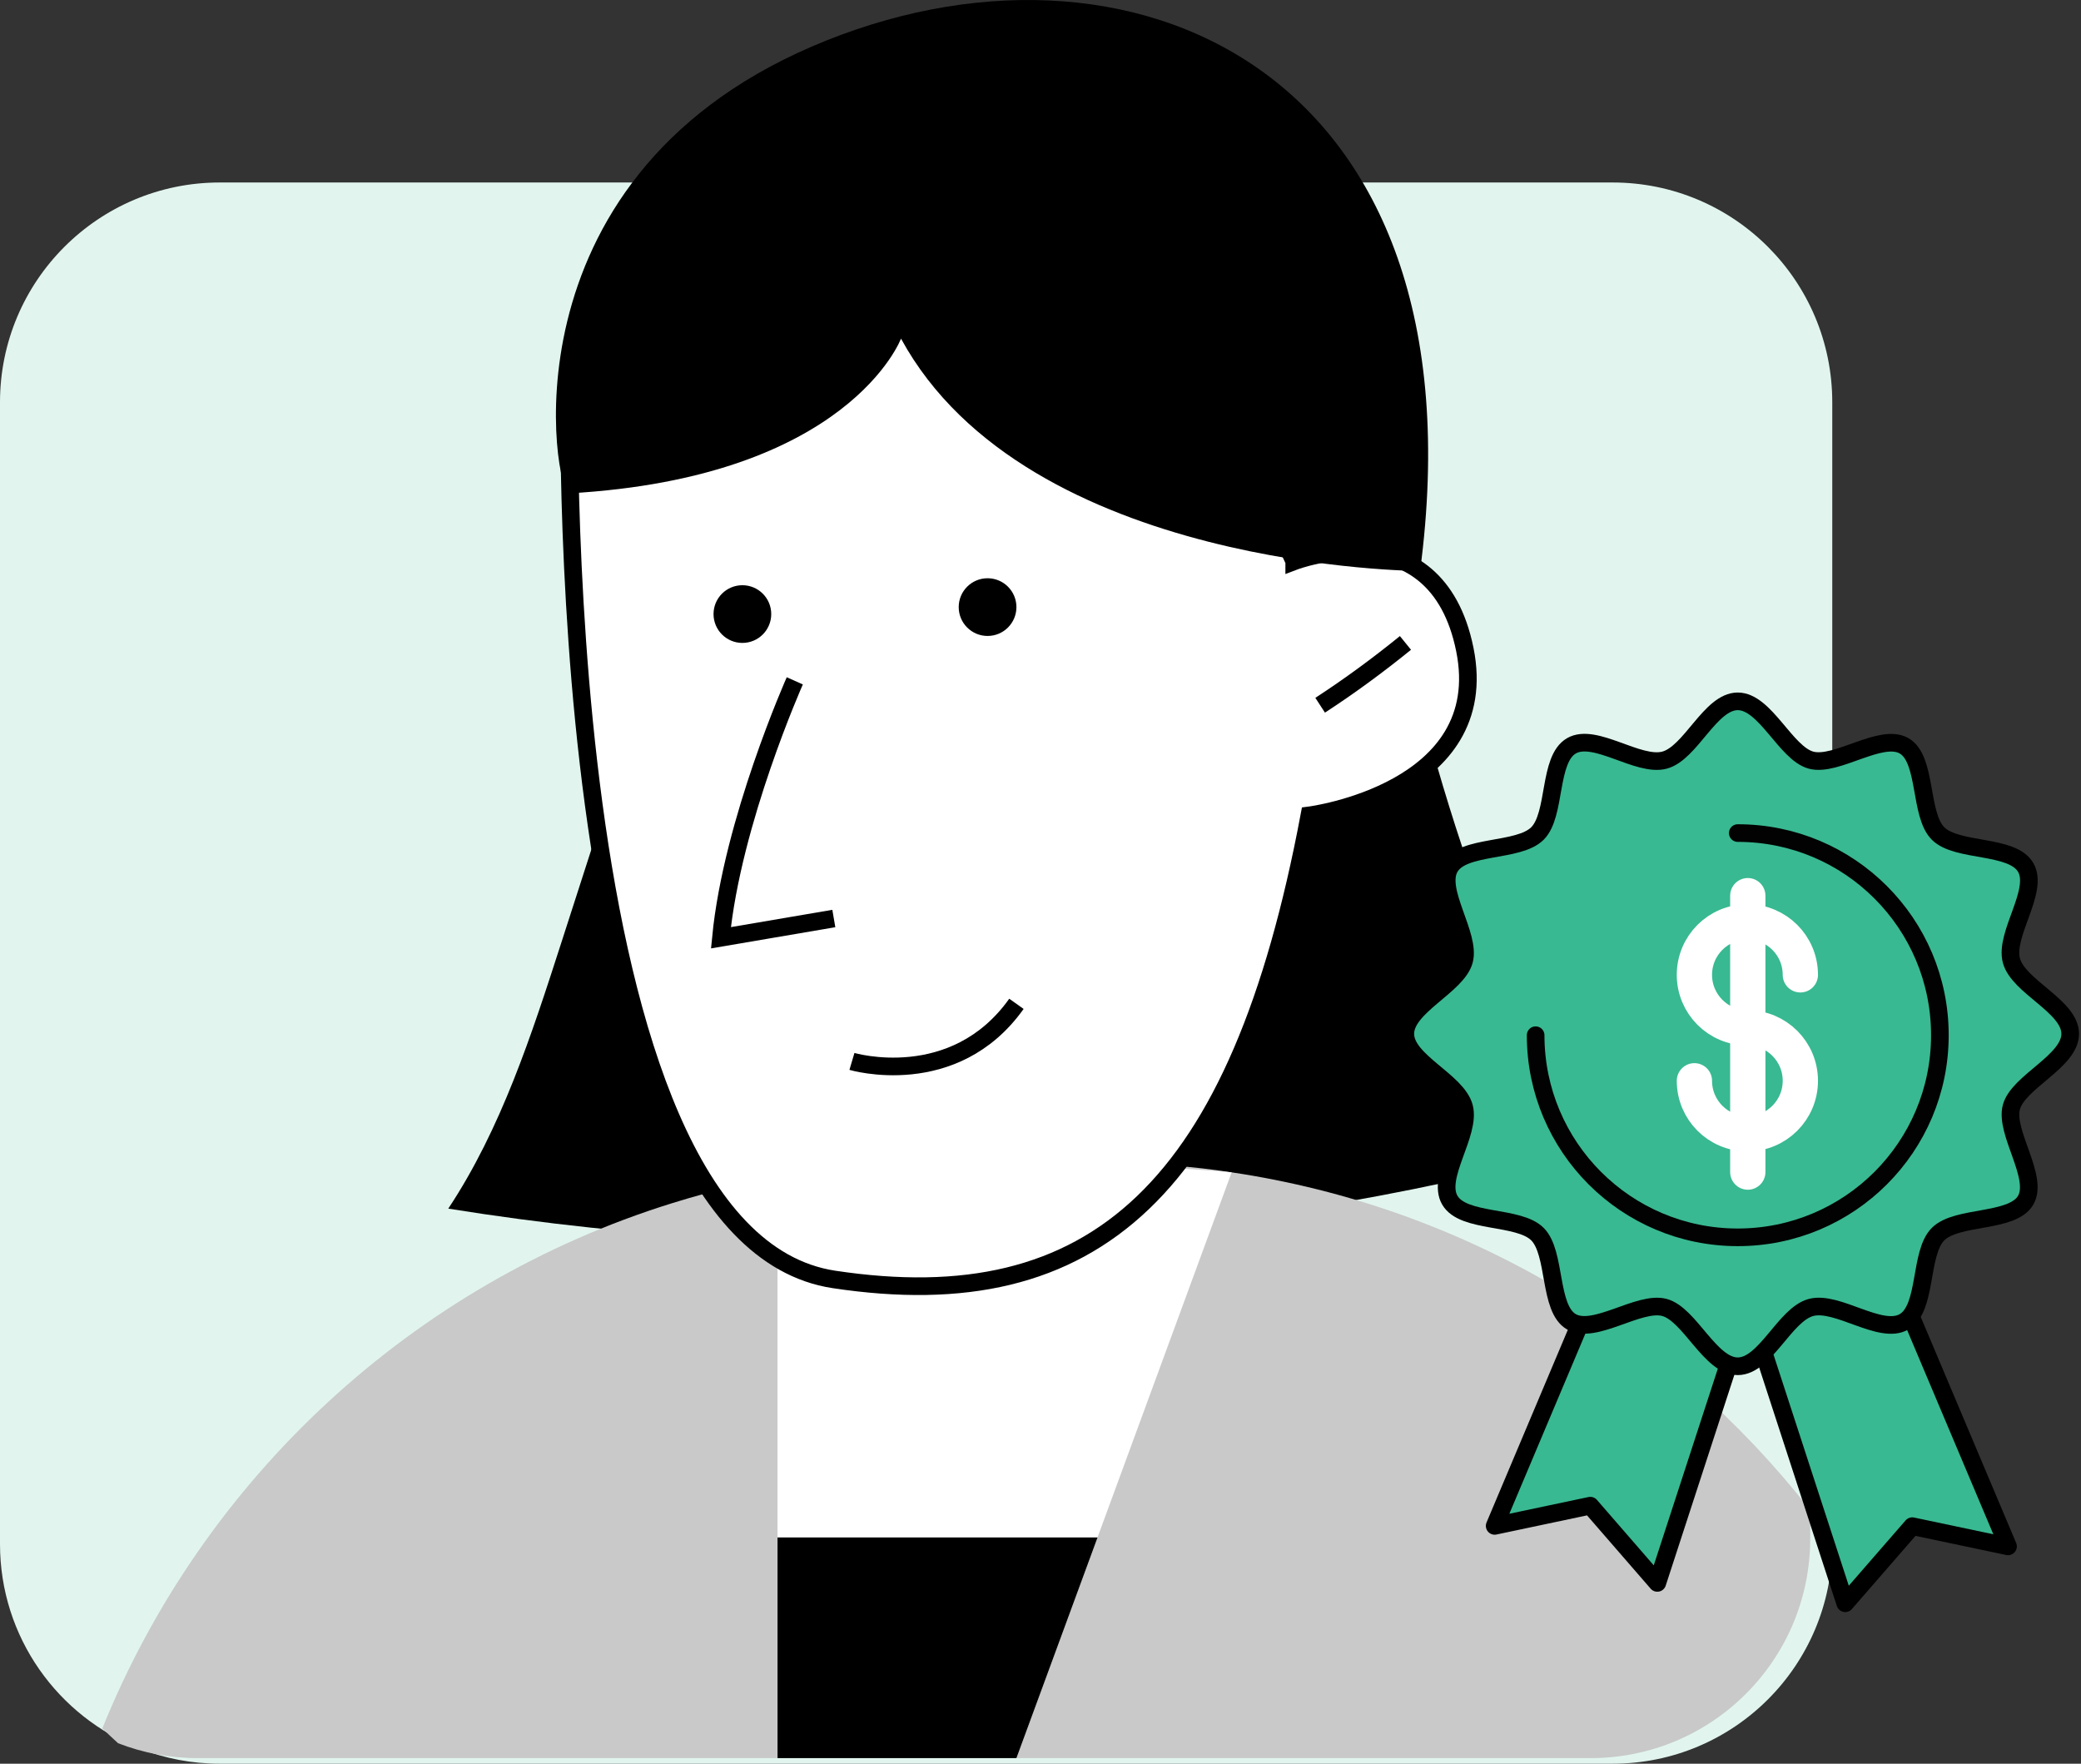 <svg xmlns="http://www.w3.org/2000/svg" width="118" height="100" viewBox="0 0 118 100" fill="none"><rect x="0" y="0" width="118" height="100" fill="#333333" stroke="none"/><path d="M103.896 22.811V87.544C103.896 94.428 98.324 100 91.439 100H12.464C10.868 100 9.342 99.7 7.943 99.154C3.296 97.344 0 92.831 0 87.544V22.811C0 15.927 5.58 10.347 12.464 10.347H91.439C98.324 10.347 103.896 15.927 103.896 22.811Z" fill="#E1F5EE"></path><path d="M90.088 65.073C69 70.803 46.878 71.981 25.419 68.527C28.422 63.998 30.145 58.671 31.837 53.423C33.749 47.495 35.654 41.575 37.567 35.647C38.729 32.043 40.025 28.233 42.855 25.91C44.728 24.368 47.067 23.665 49.359 23.119C55.611 21.626 62.045 21.057 68.431 21.404C75.489 21.792 77.086 21.887 78.287 29.221C79.331 35.615 80.88 41.907 82.911 48.017C83.441 49.597 88.926 65.381 90.088 65.073Z" fill="black"></path><path d="M102.647 85.623V87.227C102.647 94.112 97.075 99.684 90.191 99.684H11.216C9.619 99.684 8.094 99.383 6.695 98.838C6.394 98.561 6.094 98.285 5.802 98C11.524 83.829 23.395 72.795 38.112 68.219C42.942 66.709 48.071 65.903 53.39 65.903H62.219C63.657 65.903 65.072 65.958 66.479 66.085C67.609 66.172 68.732 66.298 69.846 66.472C83.125 68.448 94.743 75.514 102.647 85.623Z" fill="#C9C9C9"></path><path d="M44.087 71.341V99.684H57.635L69.838 66.472C69.838 66.472 45.992 64.046 44.08 71.341H44.087Z" fill="white"></path><path d="M73.387 31.822C73.387 31.822 81.425 28.755 83.061 36.825C84.697 44.895 74.249 46.23 74.249 46.23C70.257 67.476 62.053 74.771 47.288 72.542C30.959 70.076 32.295 20.567 32.295 20.567L52.655 6.616L69.048 22.463L73.387 31.814V31.822Z" fill="white" stroke="black" stroke-miterlimit="10"></path><path d="M48.308 60.181C48.308 60.181 54.094 61.896 57.635 56.916" stroke="black" stroke-miterlimit="10"></path><path d="M55.999 36.058C56.902 36.058 57.635 35.326 57.635 34.422C57.635 33.518 56.902 32.786 55.999 32.786C55.095 32.786 54.362 33.518 54.362 34.422C54.362 35.326 55.095 36.058 55.999 36.058Z" fill="black"></path><path d="M42.096 36.453C42.999 36.453 43.732 35.721 43.732 34.817C43.732 33.914 42.999 33.181 42.096 33.181C41.192 33.181 40.46 33.914 40.46 34.817C40.46 35.721 41.192 36.453 42.096 36.453Z" fill="black"></path><path d="M45.068 38.603C45.068 38.603 41.519 46.57 40.879 53.17L47.281 52.079" stroke="black" stroke-miterlimit="10"></path><path d="M32.264 27.965C31.497 28.004 28.185 10.315 46.048 2.633C63.91 -5.05 84.302 3.85 80.524 32.375C80.524 32.375 58.243 32.32 51.09 19.199C51.09 19.199 48.134 27.079 32.264 27.973V27.965Z" fill="black"></path><path d="M74.857 39.986C76.533 38.896 78.145 37.71 79.694 36.453" stroke="black" stroke-miterlimit="10"></path><path d="M44.088 87.172H62.235L57.635 99.684H44.088V87.172Z" fill="black"></path><path d="M92.728 67.618L84.753 86.516L90.175 85.37L93.976 89.749L100.07 71.04" fill="#38B991"></path><path d="M92.728 67.618L84.753 86.516L90.175 85.37L93.976 89.749L100.07 71.04" stroke="black" stroke-linecap="round" stroke-linejoin="round"></path><path d="M105.88 68.772L113.862 87.678L108.432 86.532L104.631 90.903L98.537 72.194" fill="#38B991"></path><path d="M105.88 68.772L113.862 87.678L108.432 86.532L104.631 90.903L98.537 72.194" stroke="black" stroke-linecap="round" stroke-linejoin="round"></path><path d="M117.388 58.616C117.388 60.181 114.44 61.334 114.052 62.773C113.665 64.212 115.617 66.733 114.866 68.045C114.116 69.357 110.97 68.898 109.895 69.973C108.82 71.048 109.294 74.178 107.966 74.945C106.639 75.712 104.188 73.736 102.695 74.131C101.201 74.526 100.102 77.466 98.537 77.466C96.972 77.466 95.818 74.518 94.38 74.131C92.941 73.743 90.42 75.696 89.108 74.945C87.796 74.194 88.254 71.048 87.179 69.973C86.104 68.898 82.975 69.373 82.208 68.045C81.441 66.717 83.417 64.267 83.022 62.773C82.627 61.279 79.686 60.181 79.686 58.616C79.686 57.051 82.635 55.897 83.022 54.458C83.409 53.02 81.457 50.498 82.208 49.186C82.959 47.874 86.104 48.333 87.179 47.258C88.254 46.183 87.78 43.053 89.108 42.286C90.436 41.52 92.886 43.496 94.38 43.1C95.874 42.705 96.972 39.765 98.537 39.765C100.102 39.765 101.256 42.713 102.695 43.1C104.133 43.488 106.654 41.535 107.966 42.286C109.278 43.037 108.82 46.183 109.895 47.258C110.97 48.333 114.1 47.858 114.866 49.186C115.633 50.514 113.657 52.964 114.052 54.458C114.448 55.952 117.388 57.051 117.388 58.616Z" fill="#38B991"></path><path d="M98.537 47.234C104.868 47.234 109.998 52.364 109.998 58.695C109.998 65.026 104.868 70.155 98.537 70.155C92.206 70.155 87.076 65.026 87.076 58.695" fill="#38B991"></path><path d="M98.537 47.234C104.868 47.234 109.998 52.364 109.998 58.695C109.998 65.026 104.868 70.155 98.537 70.155C92.206 70.155 87.076 65.026 87.076 58.695" stroke="#020202" stroke-miterlimit="10" stroke-linecap="round"></path><path d="M117.388 58.616C117.388 60.181 114.44 61.334 114.052 62.773C113.665 64.212 115.617 66.733 114.866 68.045C114.116 69.357 110.97 68.898 109.895 69.973C108.82 71.048 109.294 74.178 107.966 74.945C106.639 75.712 104.188 73.736 102.695 74.131C101.201 74.526 100.102 77.466 98.537 77.466C96.972 77.466 95.818 74.518 94.38 74.131C92.941 73.743 90.42 75.696 89.108 74.945C87.796 74.194 88.254 71.048 87.179 69.973C86.104 68.898 82.975 69.373 82.208 68.045C81.441 66.717 83.417 64.267 83.022 62.773C82.627 61.279 79.686 60.181 79.686 58.616C79.686 57.051 82.635 55.897 83.022 54.458C83.409 53.02 81.457 50.498 82.208 49.186C82.959 47.874 86.104 48.333 87.179 47.258C88.254 46.183 87.78 43.053 89.108 42.286C90.436 41.52 92.886 43.496 94.38 43.1C95.874 42.705 96.972 39.765 98.537 39.765C100.102 39.765 101.256 42.713 102.695 43.1C104.133 43.488 106.654 41.535 107.966 42.286C109.278 43.037 108.82 46.183 109.895 47.258C110.97 48.333 114.1 47.858 114.866 49.186C115.633 50.514 113.657 52.964 114.052 54.458C114.448 55.952 117.388 57.051 117.388 58.616Z" stroke="black" stroke-linecap="round" stroke-linejoin="round"></path><path d="M99.106 50.783V66.456" stroke="white" stroke-width="2" stroke-miterlimit="10" stroke-linecap="round"></path><path d="M99.082 58.276C97.422 58.276 96.079 56.932 96.079 55.272C96.079 53.612 97.422 52.269 99.082 52.269C100.742 52.269 102.086 53.612 102.086 55.272" stroke="white" stroke-width="2" stroke-miterlimit="10" stroke-linecap="round"></path><path d="M99.082 58.276C100.742 58.276 102.086 59.619 102.086 61.279C102.086 62.939 100.742 64.283 99.082 64.283C97.422 64.283 96.079 62.939 96.079 61.279" stroke="white" stroke-width="2" stroke-miterlimit="10" stroke-linecap="round"></path></svg>